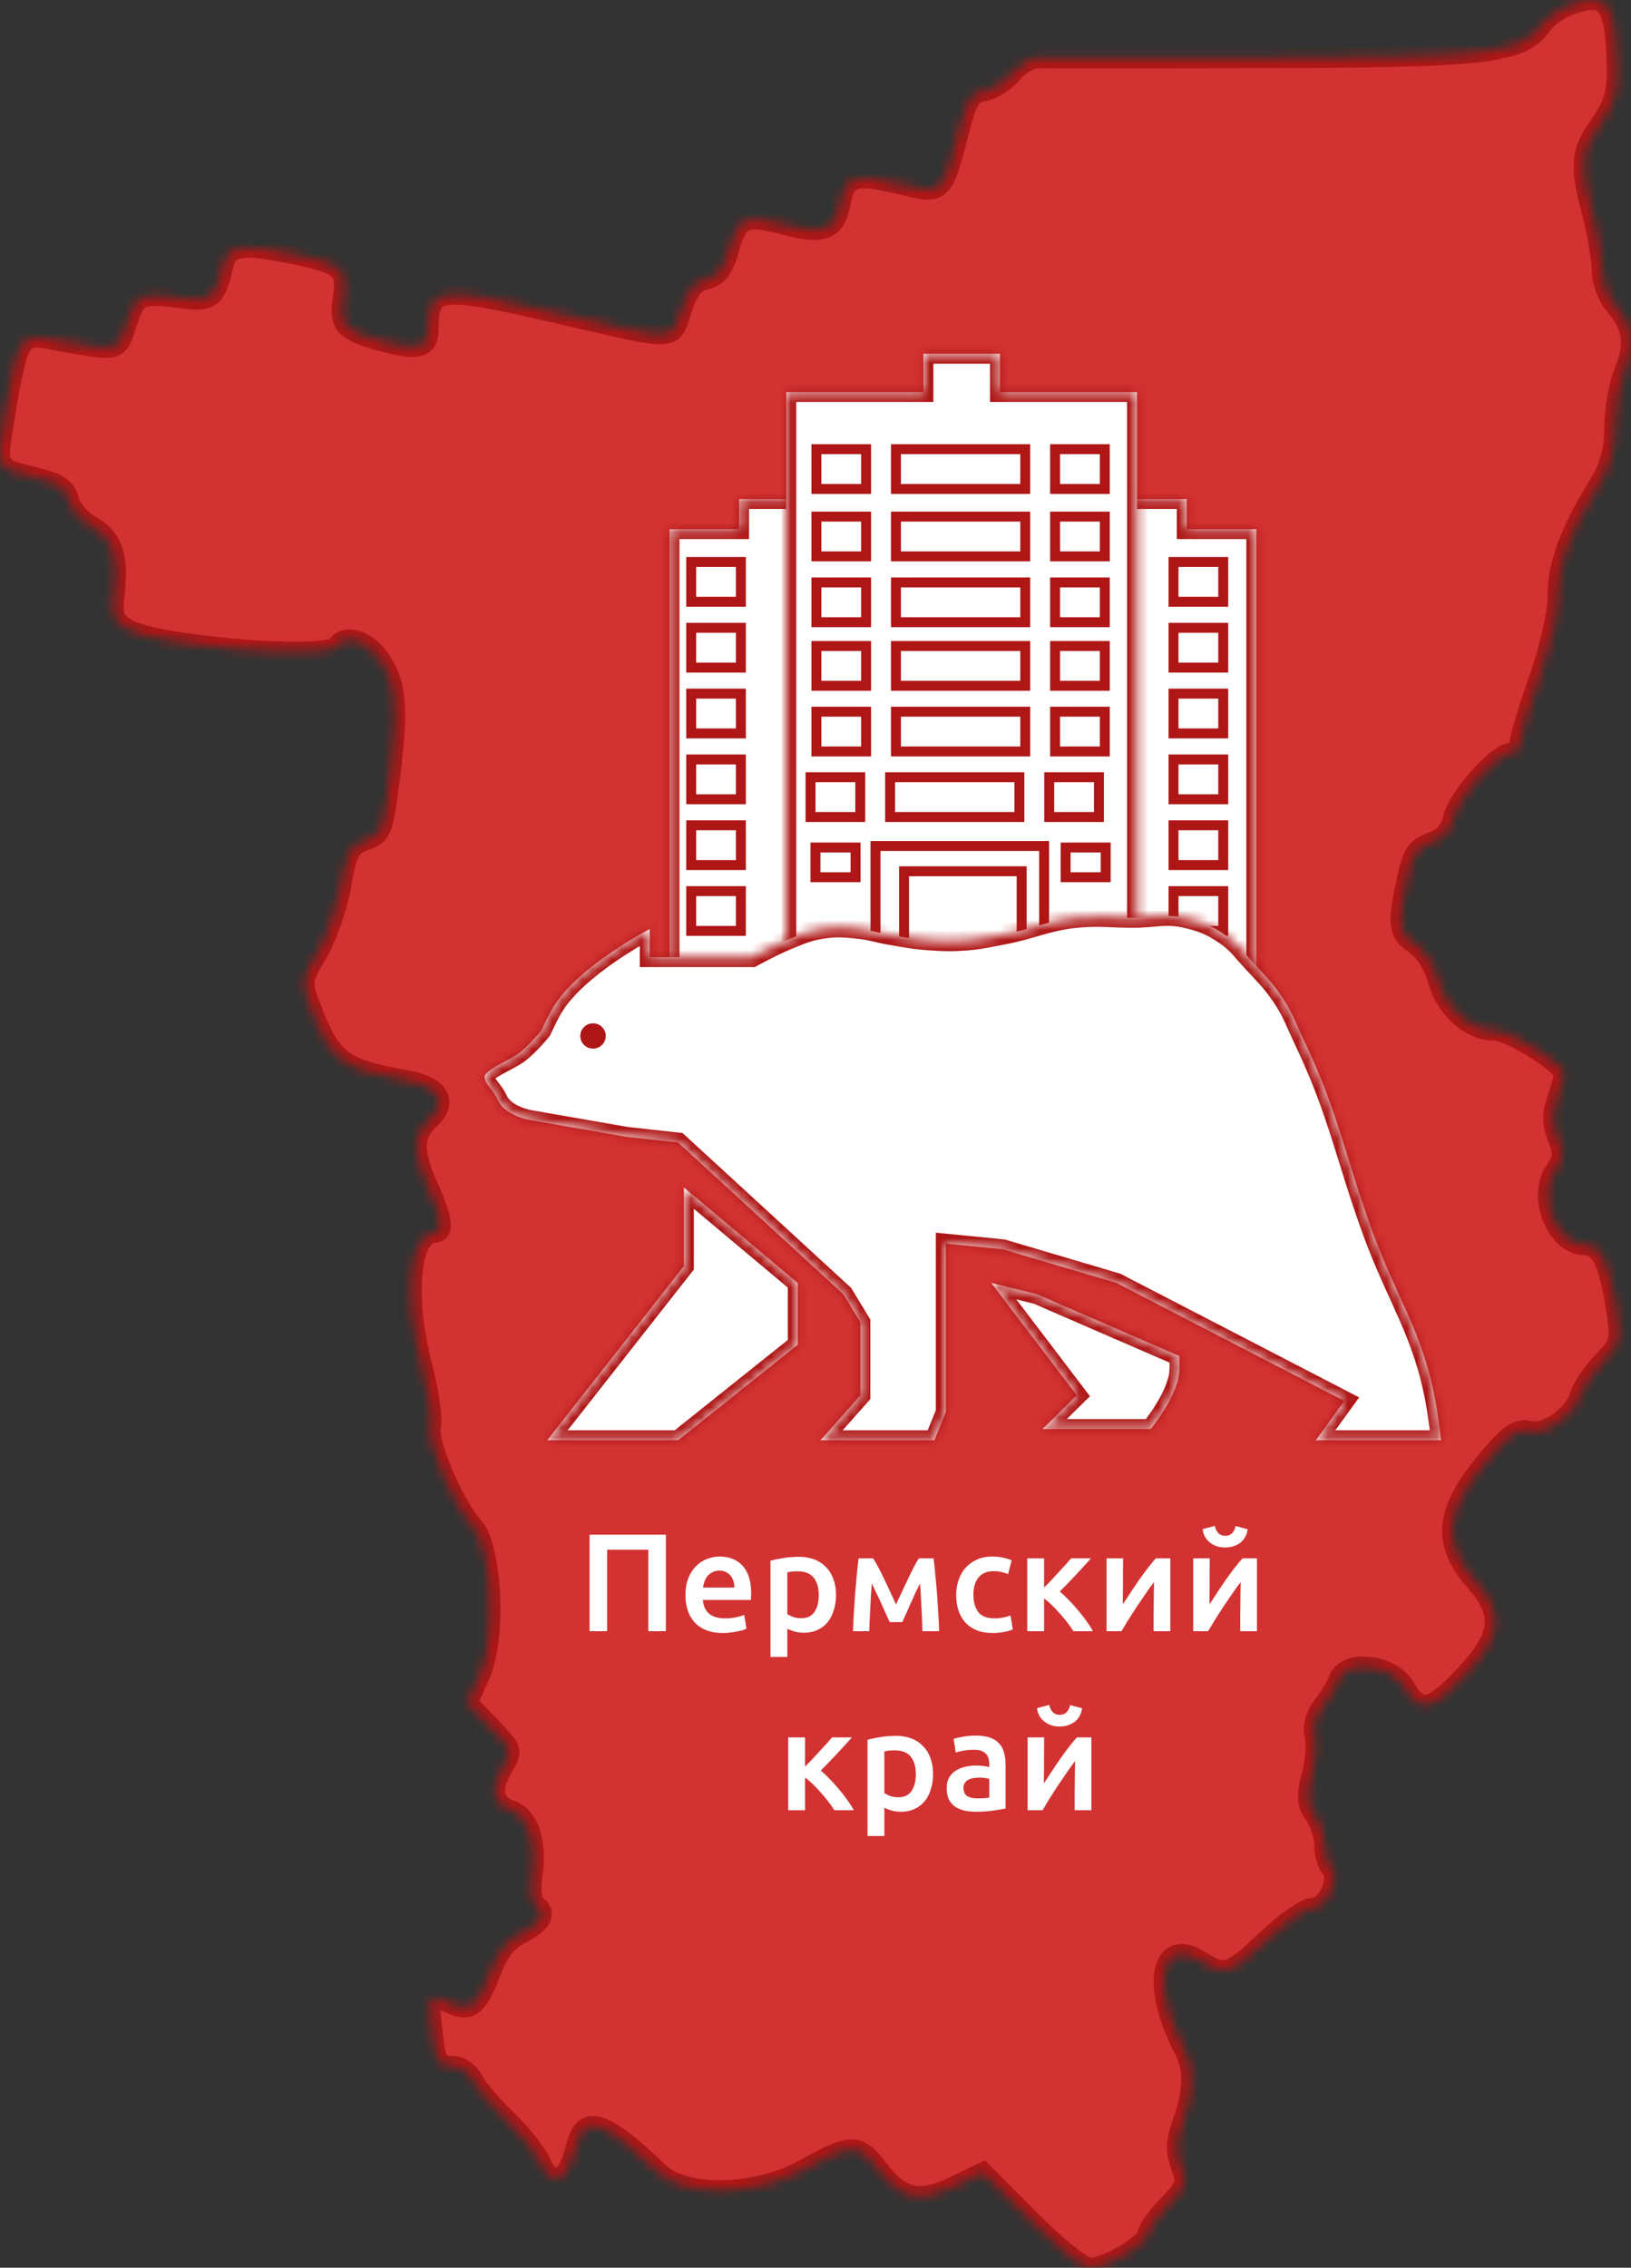<svg width="164" height="228" viewBox="0 0 164 228" fill="none" xmlns="http://www.w3.org/2000/svg">
<rect x="0" y="0" width="164" height="228" fill="#333333" stroke="none"/>
<mask id="path-1-inside-1_1_2885" fill="white">
<path fill-rule="evenodd" clip-rule="evenodd" d="M158.055 0.438C156.928 0.823 155.581 1.746 155.062 2.488C153.017 5.41 149.647 5.812 126.808 5.853C115.123 5.874 104.992 5.88 104.294 5.865C103.596 5.851 102.455 6.542 101.757 7.401C101.059 8.259 99.792 9.058 98.941 9.175C97.602 9.36 97.245 9.978 96.296 13.748C94.895 19.315 94.62 19.575 91.053 18.676C86.058 17.418 85.065 17.649 84.59 20.186C84.021 23.219 82.91 23.676 78.752 22.589C74.757 21.546 74.217 21.821 73.21 25.413C72.736 27.101 72.125 27.841 70.984 28.107C69.822 28.378 69.19 29.171 68.559 31.147C67.533 34.363 68.235 34.337 56.411 31.599C43.963 28.717 43.093 28.815 43.093 33.106C43.093 34.999 42.054 35.315 38.761 34.425C34.571 33.291 34.024 32.722 34.466 29.959C34.921 27.11 34.366 26.587 29.902 25.645C24.305 24.465 22.88 24.663 22.455 26.681C21.803 29.784 21.21 30.35 18.911 30.067C13.93 29.455 13.788 29.511 12.794 32.465C11.765 35.523 12.22 35.429 4.897 34.09C2.081 33.576 1.814 34.039 0.541 41.616C-0.398 47.208 -0.51 46.968 3.512 47.97C5.928 48.572 6.65 49.058 6.936 50.278C7.135 51.127 8.137 52.289 9.162 52.857C11.324 54.056 11.98 55.922 11.541 59.614C11.272 61.876 11.438 62.378 12.732 63.189C15.524 64.942 33 66.365 33.897 64.914C34.609 63.761 36.639 64.254 37.929 65.896C39.843 68.331 40.125 70.765 39.285 77.628C38.553 83.598 38.443 83.901 36.763 84.487C35.22 85.025 34.919 85.582 34.311 89.038C33.93 91.203 32.868 94.256 31.951 95.823C30.304 98.633 30.297 98.705 31.336 101.427C33.318 106.619 34.427 107.457 40.806 108.582C44.136 109.169 45.118 110.756 43.235 112.511C41.505 114.123 41.474 115.799 43.106 119.398C44.483 122.435 44.693 123.93 43.743 123.93C41.258 123.93 40.638 130.286 42.444 137.246C43.122 139.858 43.517 142.627 43.323 143.401C42.936 144.947 45.643 151.331 47.59 153.463C49.506 155.561 49.938 164.638 48.3 168.35L47.039 171.206L49.322 173.59C51.595 175.965 51.6 175.983 50.518 177.817C49.281 179.912 49.614 181.446 51.432 182.024C53.141 182.566 54.045 185.277 53.573 188.441C53.336 190.027 53.445 191.246 53.844 191.493C55.054 192.242 54.508 193.403 52.49 194.368C51.118 195.024 50.182 196.152 49.478 197.997C48.029 201.801 47.318 202.378 45.248 201.434C43.081 200.446 43.051 200.496 43.514 204.4C43.858 207.312 44.074 207.694 45.378 207.694C46.271 207.694 47.138 208.257 47.575 209.121C47.971 209.907 49.485 211.691 50.938 213.088C52.391 214.484 53.925 216.411 54.348 217.371C55.535 220.07 57.062 219.382 57.928 215.757C58.712 212.473 60.752 213.122 66.255 218.404C68.854 220.899 75.942 220.781 80.7 218.164C85.712 215.408 86.294 215.407 88.392 218.159C90.629 221.093 92.47 221.484 95.998 219.775L98.834 218.401L103.599 223.201C106.34 225.96 108.9 228 109.623 228C111.275 228 115.393 225.551 115.393 224.568C115.393 224.145 116.303 222.867 117.416 221.728C119.265 219.836 119.379 219.492 118.726 217.763C118.169 216.286 118.212 215.301 118.922 213.288C120.062 210.054 120.073 208.039 118.961 205.888C115.637 199.454 116.715 194.498 120.851 197.209C123.091 198.677 123.8 198.438 127.381 195.002C129.2 193.257 131.249 191.829 131.935 191.829C133.438 191.829 134.835 188.819 133.808 187.791C133.447 187.43 133.151 186.397 133.151 185.498C133.151 184.598 132.71 183.233 132.171 182.464C131.377 181.328 131.321 180.59 131.873 178.539C132.246 177.149 132.386 175.347 132.181 174.533C131.945 173.59 132.244 172.489 133.007 171.496C133.665 170.638 134.385 169.437 134.608 168.826C135.356 166.776 139.962 167.322 141.266 169.615C142.765 172.251 143.935 172.013 147.333 168.377C150.946 164.513 151.203 162.278 148.403 159.087C144.807 154.989 145.199 151.817 149.992 146.252C151.841 144.105 152.664 143.586 153.775 143.866C155.472 144.291 158.246 142.325 158.868 140.254C159.102 139.477 160.131 137.958 161.155 136.878C162.986 134.946 163.007 134.847 162.379 130.944C161.71 126.788 160.876 125.199 159.362 125.199C156.482 125.199 154.527 120.308 156.361 117.689C157.202 116.487 157.244 115.928 156.609 114.394C156.036 113.01 156.021 112.04 156.547 110.529C156.934 109.419 157.251 108.293 157.251 108.025C157.251 107.011 151.851 103.623 150.235 103.623C147.798 103.623 145.336 101.407 144.557 98.511C144.168 97.066 143.221 95.572 142.322 94.982C140.576 93.838 140.464 93.013 141.438 88.472C141.999 85.854 142.421 85.208 143.912 84.688C145.133 84.262 145.837 83.484 146.105 82.261C146.557 80.204 150.534 75.702 151.9 75.702C152.401 75.702 152.811 75.251 152.811 74.699C152.811 74.148 153.667 71.269 154.714 68.303C155.823 65.159 156.616 61.629 156.616 59.84C156.616 56.738 157.818 53.506 160.746 48.733C161.861 46.915 162.306 45.27 162.314 42.94C162.32 41.151 162.773 38.611 163.322 37.297C164.456 34.581 164.193 32.803 162.341 30.667C161.634 29.851 161.056 28.288 161.056 27.193C161.056 26.099 160.628 23.558 160.104 21.548C158.792 16.507 158.894 15.329 160.886 12.492C162.272 10.518 162.605 9.363 162.549 6.726C162.413 0.32 161.624 -0.784 158.055 0.438Z"/>
</mask>
<path fill-rule="evenodd" clip-rule="evenodd" d="M158.055 0.438C156.928 0.823 155.581 1.746 155.062 2.488C153.017 5.41 149.647 5.812 126.808 5.853C115.123 5.874 104.992 5.88 104.294 5.865C103.596 5.851 102.455 6.542 101.757 7.401C101.059 8.259 99.792 9.058 98.941 9.175C97.602 9.36 97.245 9.978 96.296 13.748C94.895 19.315 94.62 19.575 91.053 18.676C86.058 17.418 85.065 17.649 84.59 20.186C84.021 23.219 82.91 23.676 78.752 22.589C74.757 21.546 74.217 21.821 73.21 25.413C72.736 27.101 72.125 27.841 70.984 28.107C69.822 28.378 69.19 29.171 68.559 31.147C67.533 34.363 68.235 34.337 56.411 31.599C43.963 28.717 43.093 28.815 43.093 33.106C43.093 34.999 42.054 35.315 38.761 34.425C34.571 33.291 34.024 32.722 34.466 29.959C34.921 27.11 34.366 26.587 29.902 25.645C24.305 24.465 22.88 24.663 22.455 26.681C21.803 29.784 21.21 30.35 18.911 30.067C13.93 29.455 13.788 29.511 12.794 32.465C11.765 35.523 12.22 35.429 4.897 34.09C2.081 33.576 1.814 34.039 0.541 41.616C-0.398 47.208 -0.51 46.968 3.512 47.97C5.928 48.572 6.65 49.058 6.936 50.278C7.135 51.127 8.137 52.289 9.162 52.857C11.324 54.056 11.98 55.922 11.541 59.614C11.272 61.876 11.438 62.378 12.732 63.189C15.524 64.942 33 66.365 33.897 64.914C34.609 63.761 36.639 64.254 37.929 65.896C39.843 68.331 40.125 70.765 39.285 77.628C38.553 83.598 38.443 83.901 36.763 84.487C35.22 85.025 34.919 85.582 34.311 89.038C33.93 91.203 32.868 94.256 31.951 95.823C30.304 98.633 30.297 98.705 31.336 101.427C33.318 106.619 34.427 107.457 40.806 108.582C44.136 109.169 45.118 110.756 43.235 112.511C41.505 114.123 41.474 115.799 43.106 119.398C44.483 122.435 44.693 123.93 43.743 123.93C41.258 123.93 40.638 130.286 42.444 137.246C43.122 139.858 43.517 142.627 43.323 143.401C42.936 144.947 45.643 151.331 47.59 153.463C49.506 155.561 49.938 164.638 48.3 168.35L47.039 171.206L49.322 173.59C51.595 175.965 51.6 175.983 50.518 177.817C49.281 179.912 49.614 181.446 51.432 182.024C53.141 182.566 54.045 185.277 53.573 188.441C53.336 190.027 53.445 191.246 53.844 191.493C55.054 192.242 54.508 193.403 52.49 194.368C51.118 195.024 50.182 196.152 49.478 197.997C48.029 201.801 47.318 202.378 45.248 201.434C43.081 200.446 43.051 200.496 43.514 204.4C43.858 207.312 44.074 207.694 45.378 207.694C46.271 207.694 47.138 208.257 47.575 209.121C47.971 209.907 49.485 211.691 50.938 213.088C52.391 214.484 53.925 216.411 54.348 217.371C55.535 220.07 57.062 219.382 57.928 215.757C58.712 212.473 60.752 213.122 66.255 218.404C68.854 220.899 75.942 220.781 80.7 218.164C85.712 215.408 86.294 215.407 88.392 218.159C90.629 221.093 92.47 221.484 95.998 219.775L98.834 218.401L103.599 223.201C106.34 225.96 108.9 228 109.623 228C111.275 228 115.393 225.551 115.393 224.568C115.393 224.145 116.303 222.867 117.416 221.728C119.265 219.836 119.379 219.492 118.726 217.763C118.169 216.286 118.212 215.301 118.922 213.288C120.062 210.054 120.073 208.039 118.961 205.888C115.637 199.454 116.715 194.498 120.851 197.209C123.091 198.677 123.8 198.438 127.381 195.002C129.2 193.257 131.249 191.829 131.935 191.829C133.438 191.829 134.835 188.819 133.808 187.791C133.447 187.43 133.151 186.397 133.151 185.498C133.151 184.598 132.71 183.233 132.171 182.464C131.377 181.328 131.321 180.59 131.873 178.539C132.246 177.149 132.386 175.347 132.181 174.533C131.945 173.59 132.244 172.489 133.007 171.496C133.665 170.638 134.385 169.437 134.608 168.826C135.356 166.776 139.962 167.322 141.266 169.615C142.765 172.251 143.935 172.013 147.333 168.377C150.946 164.513 151.203 162.278 148.403 159.087C144.807 154.989 145.199 151.817 149.992 146.252C151.841 144.105 152.664 143.586 153.775 143.866C155.472 144.291 158.246 142.325 158.868 140.254C159.102 139.477 160.131 137.958 161.155 136.878C162.986 134.946 163.007 134.847 162.379 130.944C161.71 126.788 160.876 125.199 159.362 125.199C156.482 125.199 154.527 120.308 156.361 117.689C157.202 116.487 157.244 115.928 156.609 114.394C156.036 113.01 156.021 112.04 156.547 110.529C156.934 109.419 157.251 108.293 157.251 108.025C157.251 107.011 151.851 103.623 150.235 103.623C147.798 103.623 145.336 101.407 144.557 98.511C144.168 97.066 143.221 95.572 142.322 94.982C140.576 93.838 140.464 93.013 141.438 88.472C141.999 85.854 142.421 85.208 143.912 84.688C145.133 84.262 145.837 83.484 146.105 82.261C146.557 80.204 150.534 75.702 151.9 75.702C152.401 75.702 152.811 75.251 152.811 74.699C152.811 74.148 153.667 71.269 154.714 68.303C155.823 65.159 156.616 61.629 156.616 59.84C156.616 56.738 157.818 53.506 160.746 48.733C161.861 46.915 162.306 45.27 162.314 42.94C162.32 41.151 162.773 38.611 163.322 37.297C164.456 34.581 164.193 32.803 162.341 30.667C161.634 29.851 161.056 28.288 161.056 27.193C161.056 26.099 160.628 23.558 160.104 21.548C158.792 16.507 158.894 15.329 160.886 12.492C162.272 10.518 162.605 9.363 162.549 6.726C162.413 0.32 161.624 -0.784 158.055 0.438Z" fill="#D33232" stroke="#AF1616" stroke-width="2" mask="url(#path-1-inside-1_1_2885)"/>
<mask id="path-2-inside-2_1_2885" fill="white">
<path fill-rule="evenodd" clip-rule="evenodd" d="M81.316 50.173H74.32V53.202H67.324V99.646H90.465V53.202H81.316V50.173Z"/>
</mask>
<path fill-rule="evenodd" clip-rule="evenodd" d="M81.316 50.173H74.32V53.202H67.324V99.646H90.465V53.202H81.316V50.173Z" fill="white"/>
<path d="M74.32 50.173V49.173H73.32V50.173H74.32ZM81.316 50.173H82.316V49.173H81.316V50.173ZM74.32 53.202V54.202H75.32V53.202H74.32ZM67.324 53.202V52.202H66.324V53.202H67.324ZM67.324 99.646H66.324V100.646H67.324V99.646ZM90.465 99.646V100.646H91.465V99.646H90.465ZM90.465 53.202H91.465V52.202H90.465V53.202ZM81.316 53.202H80.316V54.202H81.316V53.202ZM74.32 51.173H81.316V49.173H74.32V51.173ZM75.32 53.202V50.173H73.32V53.202H75.32ZM67.324 54.202H74.32V52.202H67.324V54.202ZM68.324 99.646V53.202H66.324V99.646H68.324ZM90.465 98.646H67.324V100.646H90.465V98.646ZM89.465 53.202V99.646H91.465V53.202H89.465ZM81.316 54.202H90.465V52.202H81.316V54.202ZM80.316 50.173V53.202H82.316V50.173H80.316Z" fill="#AF1616" mask="url(#path-2-inside-2_1_2885)"/>
<mask id="path-4-inside-3_1_2885" fill="white">
<path fill-rule="evenodd" clip-rule="evenodd" d="M112.331 50.173H119.327V53.202H126.323V99.646H103.182V53.202H112.331V50.173Z"/>
</mask>
<path fill-rule="evenodd" clip-rule="evenodd" d="M112.331 50.173H119.327V53.202H126.323V99.646H103.182V53.202H112.331V50.173Z" fill="white"/>
<path d="M119.327 50.173V49.173H120.327V50.173H119.327ZM112.331 50.173H111.331V49.173H112.331V50.173ZM119.327 53.202V54.202H118.327V53.202H119.327ZM126.323 53.202V52.202H127.323V53.202H126.323ZM126.323 99.646H127.323V100.646H126.323V99.646ZM103.182 99.646V100.646H102.182V99.646H103.182ZM103.182 53.202H102.182V52.202H103.182V53.202ZM112.331 53.202H113.331V54.202H112.331V53.202ZM119.327 51.173H112.331V49.173H119.327V51.173ZM118.327 53.202V50.173H120.327V53.202H118.327ZM126.323 54.202H119.327V52.202H126.323V54.202ZM125.323 99.646V53.202H127.323V99.646H125.323ZM103.182 98.646H126.323V100.646H103.182V98.646ZM104.182 53.202V99.646H102.182V53.202H104.182ZM112.331 54.202H103.182V52.202H112.331V54.202ZM113.331 50.173V53.202H111.331V50.173H113.331Z" fill="#AF1616" mask="url(#path-4-inside-3_1_2885)"/>
<mask id="path-6-inside-4_1_2885" fill="white">
<path fill-rule="evenodd" clip-rule="evenodd" d="M100.546 35.565H92.852V39.413H79.064V100.98H114.329V39.413H100.546V35.565Z"/>
</mask>
<path fill-rule="evenodd" clip-rule="evenodd" d="M100.546 35.565H92.852V39.413H79.064V100.98H114.329V39.413H100.546V35.565Z" fill="white"/>
<path d="M92.852 35.565V34.565H91.852V35.565H92.852ZM100.546 35.565H101.546V34.565H100.546V35.565ZM92.852 39.413V40.413H93.852V39.413H92.852ZM79.064 39.413V38.413H78.064V39.413H79.064ZM79.064 100.98H78.064V101.98H79.064V100.98ZM114.329 100.98V101.98H115.329V100.98H114.329ZM114.329 39.413H115.329V38.413H114.329V39.413ZM100.546 39.413H99.546V40.413H100.546V39.413ZM92.852 36.565H100.546V34.565H92.852V36.565ZM93.852 39.413V35.565H91.852V39.413H93.852ZM79.064 40.413H92.852V38.413H79.064V40.413ZM80.064 100.98V39.413H78.064V100.98H80.064ZM114.329 99.981H79.064V101.98H114.329V99.981ZM113.329 39.413V100.98H115.329V39.413H113.329ZM100.546 40.413H114.329V38.413H100.546V40.413ZM99.546 35.565V39.413H101.546V35.565H99.546Z" fill="#AF1616" mask="url(#path-6-inside-4_1_2885)"/>
<rect x="82.089" y="45.16" width="5" height="4" stroke="#AF1616"/>
<rect x="90.089" y="45.16" width="13" height="4" stroke="#AF1616"/>
<rect x="106.089" y="45.16" width="5" height="4" stroke="#AF1616"/>
<rect x="82.089" y="51.94" width="5" height="4" stroke="#AF1616"/>
<rect x="90.089" y="51.94" width="13" height="4" stroke="#AF1616"/>
<rect x="106.089" y="51.94" width="5" height="4" stroke="#AF1616"/>
<rect x="82.089" y="58.559" width="5" height="4" stroke="#AF1616"/>
<rect x="90.089" y="58.559" width="13" height="4" stroke="#AF1616"/>
<rect x="106.089" y="58.559" width="5" height="4" stroke="#AF1616"/>
<rect x="82.089" y="64.949" width="5" height="4" stroke="#AF1616"/>
<rect x="90.089" y="64.949" width="13" height="4" stroke="#AF1616"/>
<rect x="106.089" y="64.949" width="5" height="4" stroke="#AF1616"/>
<rect x="82.089" y="71.554" width="5" height="4" stroke="#AF1616"/>
<rect x="90.089" y="71.554" width="13" height="4" stroke="#AF1616"/>
<rect x="106.089" y="71.554" width="5" height="4" stroke="#AF1616"/>
<rect x="81.5" y="78.142" width="5" height="4" stroke="#AF1616"/>
<rect x="89.5" y="78.142" width="13" height="4" stroke="#AF1616"/>
<rect x="105.5" y="78.142" width="5" height="4" stroke="#AF1616"/>
<rect x="81.997" y="85.21" width="4.031" height="2.986" stroke="#AF1616"/>
<rect x="107.15" y="85.21" width="4.031" height="2.986" stroke="#AF1616"/>
<rect x="88.034" y="85.056" width="16.953" height="12.972" stroke="#AF1616"/>
<rect x="90.906" y="87.596" width="11.824" height="12.972" stroke="#AF1616"/>
<rect x="69.5" y="56.5" width="5" height="4" stroke="#AF1616"/>
<rect x="118" y="56.5" width="5" height="4" stroke="#AF1616"/>
<rect x="69.5" y="63.119" width="5" height="4" stroke="#AF1616"/>
<rect x="118" y="63.119" width="5" height="4" stroke="#AF1616"/>
<rect x="69.5" y="69.738" width="5" height="4" stroke="#AF1616"/>
<rect x="118" y="69.738" width="5" height="4" stroke="#AF1616"/>
<rect x="69.5" y="76.357" width="5" height="4" stroke="#AF1616"/>
<rect x="118" y="76.357" width="5" height="4" stroke="#AF1616"/>
<rect x="69.5" y="82.976" width="5" height="4" stroke="#AF1616"/>
<rect x="118" y="82.976" width="5" height="4" stroke="#AF1616"/>
<rect x="69.5" y="89.595" width="5" height="4" stroke="#AF1616"/>
<rect x="118" y="89.595" width="5" height="4" stroke="#AF1616"/>
<mask id="path-42-inside-5_1_2885" fill="white">
<path d="M55.599 101.317C58.104 97.128 65.332 93.411 65.332 93.411V96.234H75.636C75.636 96.234 77.684 95.103 79.071 94.54C80.379 94.009 81.112 93.645 82.506 93.411C84.049 93.151 84.959 93.235 86.513 93.411C87.646 93.539 88.253 93.781 89.376 93.975C90.933 94.246 91.806 94.43 93.383 94.54C94.944 94.649 95.832 94.677 97.39 94.54C98.745 94.422 99.488 94.222 100.825 93.975C103.757 93.436 105.299 92.567 108.268 92.281C110.493 92.067 111.757 92.281 113.992 92.281C116.004 92.281 117.181 91.849 119.145 92.281C120.806 92.647 121.749 93.024 123.152 93.975C124.455 94.859 124.946 95.65 126.014 96.799C127.195 98.069 127.91 98.754 128.877 100.188C129.984 101.83 130.317 102.92 131.167 104.706C134.593 111.904 135.305 116.425 138.037 123.907C140.457 130.537 143.057 133.915 144.334 140.849C144.616 142.383 144.906 144.802 144.906 144.802H132.312L135.174 140.849L112.275 128.989L100.825 125.601L95.1 125.036V141.978L93.956 144.802H82.506L86.513 140.284V132.943L84.796 130.119L68.194 114.871L63.042 114.306L53.309 112.612C53.309 112.612 50.759 112.215 50.012 110.507C49.611 109.589 48.73 108.982 48.73 108.284C48.73 107.587 50.911 106.741 51.935 106.061C53.089 105.296 54.454 103.576 54.454 103.576C54.454 103.576 55.092 102.166 55.599 101.317Z"/>
<path d="M80.216 128.989L68.766 119.389V127.295L55.027 144.802H68.194L80.216 135.202V128.989Z"/>
<path d="M108.268 140.284L99.68 128.989L104.26 130.119L118.572 136.331C118.572 136.331 118.637 137.367 118.572 138.025C118.331 140.48 115.71 143.673 115.71 143.673H104.833L108.268 140.284Z"/>
</mask>
<path d="M55.599 101.317C58.104 97.128 65.332 93.411 65.332 93.411V96.234H75.636C75.636 96.234 77.684 95.103 79.071 94.54C80.379 94.009 81.112 93.645 82.506 93.411C84.049 93.151 84.959 93.235 86.513 93.411C87.646 93.539 88.253 93.781 89.376 93.975C90.933 94.246 91.806 94.43 93.383 94.54C94.944 94.649 95.832 94.677 97.39 94.54C98.745 94.422 99.488 94.222 100.825 93.975C103.757 93.436 105.299 92.567 108.268 92.281C110.493 92.067 111.757 92.281 113.992 92.281C116.004 92.281 117.181 91.849 119.145 92.281C120.806 92.647 121.749 93.024 123.152 93.975C124.455 94.859 124.946 95.65 126.014 96.799C127.195 98.069 127.91 98.754 128.877 100.188C129.984 101.83 130.317 102.92 131.167 104.706C134.593 111.904 135.305 116.425 138.037 123.907C140.457 130.537 143.057 133.915 144.334 140.849C144.616 142.383 144.906 144.802 144.906 144.802H132.312L135.174 140.849L112.275 128.989L100.825 125.601L95.1 125.036V141.978L93.956 144.802H82.506L86.513 140.284V132.943L84.796 130.119L68.194 114.871L63.042 114.306L53.309 112.612C53.309 112.612 50.759 112.215 50.012 110.507C49.611 109.589 48.73 108.982 48.73 108.284C48.73 107.587 50.911 106.741 51.935 106.061C53.089 105.296 54.454 103.576 54.454 103.576C54.454 103.576 55.092 102.166 55.599 101.317Z" fill="white"/>
<path d="M80.216 128.989L68.766 119.389V127.295L55.027 144.802H68.194L80.216 135.202V128.989Z" fill="white"/>
<path d="M108.268 140.284L99.68 128.989L104.26 130.119L118.572 136.331C118.572 136.331 118.637 137.367 118.572 138.025C118.331 140.48 115.71 143.673 115.71 143.673H104.833L108.268 140.284Z" fill="white"/>
<path d="M65.332 93.411H66.332V91.772L64.874 92.521L65.332 93.411ZM55.599 101.317L56.458 101.83L55.599 101.317ZM54.454 103.576L55.238 104.198L55.315 104.101L55.366 103.988L54.454 103.576ZM51.935 106.061L51.383 105.228L51.935 106.061ZM48.73 108.284H47.73H48.73ZM50.012 110.507L50.928 110.106L50.012 110.507ZM53.309 112.612L53.481 111.627L53.472 111.625L53.463 111.624L53.309 112.612ZM63.042 114.306L62.87 115.291L62.901 115.297L62.933 115.3L63.042 114.306ZM68.194 114.871L68.87 114.134L68.629 113.913L68.303 113.877L68.194 114.871ZM84.796 130.119L85.65 129.599L85.577 129.478L85.472 129.382L84.796 130.119ZM86.513 132.943H87.513V132.662L87.368 132.423L86.513 132.943ZM86.513 140.284L87.261 140.948L87.513 140.664V140.284H86.513ZM82.506 144.802L81.758 144.139L80.282 145.802H82.506V144.802ZM93.956 144.802V145.802H94.629L94.882 145.178L93.956 144.802ZM95.1 141.978L96.027 142.354L96.1 142.174V141.978H95.1ZM95.1 125.036L95.199 124.041L94.1 123.933V125.036H95.1ZM100.825 125.601L101.109 124.642L101.018 124.615L100.923 124.606L100.825 125.601ZM112.275 128.989L112.735 128.101L112.65 128.058L112.559 128.031L112.275 128.989ZM135.174 140.849L135.984 141.435L136.665 140.495L135.634 139.961L135.174 140.849ZM132.312 144.802L131.502 144.216L130.353 145.802H132.312V144.802ZM144.906 144.802V145.802H146.033L145.899 144.683L144.906 144.802ZM144.334 140.849L143.35 141.03V141.03L144.334 140.849ZM138.037 123.907L137.097 124.25L138.037 123.907ZM131.167 104.706L130.264 105.135V105.135L131.167 104.706ZM128.877 100.188L128.048 100.747V100.747L128.877 100.188ZM126.014 96.799L126.747 96.118L126.014 96.799ZM123.152 93.975L123.713 93.148V93.148L123.152 93.975ZM119.145 92.281L119.36 91.305L119.145 92.281ZM108.268 92.281L108.363 93.277L108.268 92.281ZM100.825 93.975L100.644 92.992V92.992L100.825 93.975ZM97.39 94.54L97.478 95.536L97.39 94.54ZM93.383 94.54L93.453 93.543L93.383 94.54ZM89.376 93.975L89.205 94.961V94.961L89.376 93.975ZM86.513 93.411L86.626 92.417V92.417L86.513 93.411ZM82.506 93.411L82.34 92.425V92.425L82.506 93.411ZM79.071 94.54L78.695 93.614L79.071 94.54ZM75.636 96.234V97.234H75.894L76.12 97.11L75.636 96.234ZM65.332 96.234H64.332V97.234H65.332V96.234ZM68.766 119.389L69.409 118.623L67.766 117.245V119.389H68.766ZM80.216 128.989H81.216V128.523L80.859 128.223L80.216 128.989ZM80.216 135.202L80.84 135.983L81.216 135.683V135.202H80.216ZM68.194 144.802V145.802H68.544L68.818 145.584L68.194 144.802ZM55.027 144.802L54.24 144.185L52.971 145.802H55.027V144.802ZM68.766 127.295L69.553 127.913L69.766 127.641V127.295H68.766ZM99.68 128.989L99.92 128.019L97.171 127.34L98.884 129.595L99.68 128.989ZM108.268 140.284L108.97 140.996L109.596 140.379L109.064 139.679L108.268 140.284ZM104.833 143.673L104.13 142.961L102.395 144.673H104.833V143.673ZM115.71 143.673V144.673H116.183L116.483 144.307L115.71 143.673ZM118.572 138.025L117.577 137.928L118.572 138.025ZM118.572 136.331L119.57 136.269L119.532 135.658L118.97 135.414L118.572 136.331ZM104.26 130.119L104.658 129.202L104.581 129.168L104.5 129.148L104.26 130.119ZM65.332 93.411C64.874 92.521 64.874 92.522 64.874 92.522C64.874 92.522 64.873 92.522 64.873 92.522C64.873 92.522 64.872 92.522 64.872 92.523C64.871 92.523 64.869 92.524 64.867 92.525C64.862 92.528 64.856 92.531 64.849 92.535C64.834 92.543 64.811 92.554 64.783 92.569C64.726 92.599 64.644 92.643 64.539 92.7C64.33 92.813 64.03 92.979 63.663 93.191C62.93 93.614 61.926 94.224 60.839 94.968C58.703 96.432 56.112 98.511 54.741 100.804L56.458 101.83C57.591 99.934 59.866 98.06 61.97 96.618C63.004 95.909 63.963 95.328 64.663 94.923C65.013 94.721 65.297 94.564 65.493 94.458C65.591 94.405 65.666 94.365 65.716 94.338C65.742 94.325 65.76 94.315 65.773 94.308C65.779 94.305 65.783 94.303 65.786 94.302C65.787 94.301 65.788 94.3 65.789 94.3C65.789 94.3 65.789 94.3 65.789 94.3C65.789 94.3 65.789 94.3 65.789 94.3C65.789 94.3 65.789 94.3 65.332 93.411ZM54.741 100.804C54.464 101.268 54.162 101.865 53.937 102.328C53.823 102.564 53.725 102.771 53.655 102.921C53.62 102.995 53.593 103.056 53.574 103.097C53.564 103.118 53.556 103.135 53.551 103.146C53.549 103.152 53.547 103.156 53.545 103.159C53.545 103.161 53.544 103.162 53.544 103.163C53.544 103.163 53.544 103.163 53.543 103.164C53.543 103.164 53.543 103.164 53.543 103.164C53.543 103.164 53.543 103.164 53.543 103.164C53.543 103.164 53.543 103.164 54.454 103.576C55.366 103.988 55.366 103.988 55.366 103.988C55.366 103.988 55.366 103.988 55.366 103.988C55.366 103.988 55.366 103.988 55.366 103.988C55.366 103.988 55.366 103.988 55.366 103.987C55.366 103.987 55.366 103.986 55.367 103.985C55.368 103.983 55.37 103.979 55.372 103.974C55.376 103.964 55.383 103.95 55.392 103.93C55.41 103.892 55.436 103.835 55.468 103.764C55.534 103.623 55.627 103.425 55.736 103.202C55.956 102.748 56.227 102.216 56.458 101.83L54.741 100.804ZM54.454 103.576C53.671 102.954 53.671 102.954 53.671 102.954C53.671 102.954 53.671 102.954 53.671 102.954C53.671 102.954 53.671 102.954 53.671 102.954C53.671 102.954 53.671 102.954 53.671 102.954C53.671 102.955 53.67 102.956 53.669 102.957C53.667 102.959 53.664 102.963 53.659 102.969C53.651 102.98 53.637 102.997 53.618 103.019C53.582 103.064 53.528 103.13 53.458 103.212C53.32 103.377 53.123 103.604 52.893 103.853C52.417 104.369 51.854 104.915 51.383 105.228L52.488 106.895C53.17 106.442 53.867 105.746 54.362 105.21C54.617 104.934 54.834 104.683 54.988 104.501C55.065 104.41 55.126 104.336 55.168 104.284C55.19 104.257 55.206 104.237 55.218 104.222C55.224 104.215 55.228 104.209 55.232 104.205C55.233 104.203 55.235 104.201 55.236 104.2C55.236 104.2 55.237 104.199 55.237 104.199C55.237 104.198 55.237 104.198 55.237 104.198C55.237 104.198 55.237 104.198 55.237 104.198C55.238 104.198 55.238 104.198 54.454 103.576ZM51.383 105.228C51.172 105.368 50.883 105.528 50.532 105.715C50.198 105.893 49.806 106.096 49.453 106.297C49.105 106.495 48.733 106.725 48.438 106.977C48.289 107.104 48.127 107.263 47.997 107.456C47.867 107.649 47.73 107.932 47.73 108.284L49.73 108.284C49.73 108.462 49.661 108.566 49.654 108.576C49.647 108.587 49.663 108.56 49.735 108.499C49.881 108.375 50.118 108.22 50.443 108.035C50.764 107.852 51.11 107.673 51.472 107.48C51.819 107.295 52.187 107.094 52.488 106.895L51.383 105.228ZM47.73 108.284C47.73 109.021 48.187 109.607 48.426 109.92C48.737 110.328 48.956 110.589 49.096 110.908L50.928 110.106C50.666 109.507 50.244 109.006 50.015 108.706C49.713 108.311 49.73 108.245 49.73 108.284L47.73 108.284ZM49.096 110.908C49.623 112.112 50.736 112.772 51.547 113.12C51.972 113.301 52.366 113.419 52.652 113.492C52.797 113.529 52.917 113.555 53.003 113.572C53.046 113.581 53.081 113.587 53.107 113.592C53.12 113.594 53.131 113.596 53.139 113.597C53.143 113.598 53.146 113.599 53.149 113.599C53.151 113.599 53.152 113.599 53.153 113.6C53.154 113.6 53.154 113.6 53.154 113.6C53.155 113.6 53.155 113.6 53.155 113.6C53.156 113.6 53.156 113.6 53.309 112.612C53.463 111.624 53.463 111.624 53.464 111.624C53.464 111.624 53.464 111.624 53.464 111.624C53.464 111.624 53.465 111.624 53.465 111.624C53.465 111.624 53.466 111.624 53.466 111.624C53.466 111.624 53.466 111.624 53.465 111.624C53.464 111.624 53.46 111.623 53.454 111.622C53.442 111.62 53.422 111.616 53.394 111.611C53.338 111.6 53.252 111.581 53.146 111.554C52.931 111.5 52.64 111.412 52.334 111.281C51.684 111.003 51.148 110.61 50.928 110.106L49.096 110.908ZM53.138 113.597L62.87 115.291L63.213 113.321L53.481 111.627L53.138 113.597ZM62.933 115.3L68.085 115.865L68.303 113.877L63.151 113.312L62.933 115.3ZM67.517 115.607L84.119 130.855L85.472 129.382L68.87 114.134L67.517 115.607ZM83.941 130.639L85.659 133.462L87.368 132.423L85.65 129.599L83.941 130.639ZM85.513 132.943V140.284H87.513V132.943H85.513ZM85.765 139.621L81.758 144.139L83.254 145.466L87.261 140.948L85.765 139.621ZM82.506 145.802H93.956V143.802H82.506V145.802ZM94.882 145.178L96.027 142.354L94.174 141.603L93.029 144.426L94.882 145.178ZM96.1 141.978V125.036H94.1V141.978H96.1ZM95.002 126.031L100.727 126.596L100.923 124.606L95.199 124.041L95.002 126.031ZM100.542 126.56L111.991 129.948L112.559 128.031L101.109 124.642L100.542 126.56ZM111.815 129.877L134.714 141.737L135.634 139.961L112.735 128.101L111.815 129.877ZM134.364 140.263L131.502 144.216L133.122 145.389L135.984 141.435L134.364 140.263ZM132.312 145.802H144.906V143.802H132.312V145.802ZM144.906 144.802C145.899 144.683 145.899 144.683 145.899 144.683C145.899 144.683 145.899 144.683 145.899 144.683C145.899 144.683 145.899 144.683 145.899 144.683C145.899 144.682 145.899 144.682 145.899 144.681C145.899 144.68 145.899 144.678 145.898 144.676C145.898 144.671 145.897 144.664 145.896 144.654C145.893 144.636 145.89 144.609 145.886 144.574C145.877 144.503 145.865 144.402 145.849 144.275C145.817 144.022 145.771 143.669 145.717 143.267C145.609 142.467 145.463 141.46 145.317 140.668L143.35 141.03C143.487 141.773 143.628 142.742 143.735 143.535C143.788 143.93 143.833 144.277 143.864 144.525C143.88 144.649 143.892 144.749 143.901 144.817C143.905 144.851 143.908 144.877 143.91 144.895C143.911 144.904 143.912 144.91 143.913 144.915C143.913 144.917 143.913 144.919 143.913 144.92C143.913 144.92 143.913 144.921 143.913 144.921C143.913 144.921 143.913 144.921 143.913 144.921C143.913 144.921 143.913 144.921 143.913 144.921C143.913 144.921 143.913 144.921 144.906 144.802ZM145.317 140.668C144.66 137.099 143.66 134.444 142.53 131.863C141.395 129.269 140.172 126.84 138.976 123.564L137.097 124.25C138.322 127.603 139.609 130.179 140.698 132.665C141.792 135.164 142.731 137.665 143.35 141.03L145.317 140.668ZM138.976 123.564C137.619 119.849 136.772 116.892 135.814 113.895C134.859 110.905 133.809 107.93 132.07 104.276L130.264 105.135C131.951 108.679 132.97 111.564 133.909 114.504C134.847 117.439 135.722 120.484 137.097 124.25L138.976 123.564ZM132.07 104.276C131.271 102.597 130.869 101.353 129.706 99.629L128.048 100.747C129.1 102.307 129.363 103.243 130.264 105.135L132.07 104.276ZM129.706 99.629C128.684 98.114 127.903 97.362 126.747 96.118L125.282 97.48C126.486 98.775 127.135 99.393 128.048 100.747L129.706 99.629ZM126.747 96.118C125.783 95.082 125.141 94.116 123.713 93.148L122.591 94.803C123.768 95.602 124.108 96.218 125.282 97.48L126.747 96.118ZM123.713 93.148C122.194 92.118 121.132 91.695 119.36 91.305L118.93 93.258C120.481 93.599 121.304 93.93 122.591 94.803L123.713 93.148ZM119.36 91.305C118.254 91.061 117.367 91.064 116.518 91.121C115.649 91.181 114.955 91.281 113.992 91.281V93.281C115.041 93.281 115.942 93.165 116.655 93.117C117.389 93.067 118.072 93.069 118.93 93.258L119.36 91.305ZM113.992 91.281C111.915 91.281 110.448 91.067 108.172 91.286L108.363 93.277C110.538 93.068 111.598 93.281 113.992 93.281V91.281ZM108.172 91.286C106.599 91.437 105.405 91.744 104.258 92.071C103.111 92.399 102.051 92.733 100.644 92.992L101.006 94.959C102.532 94.678 103.708 94.308 104.807 93.995C105.906 93.681 106.967 93.411 108.363 93.277L108.172 91.286ZM100.644 92.992C99.248 93.249 98.595 93.431 97.303 93.544L97.478 95.536C98.895 95.412 99.729 95.194 101.006 94.959L100.644 92.992ZM97.303 93.544C95.814 93.674 94.982 93.649 93.453 93.543L93.313 95.538C94.906 95.649 95.849 95.679 97.478 95.536L97.303 93.544ZM93.453 93.543C91.939 93.437 91.124 93.264 89.547 92.99L89.205 94.961C90.741 95.227 91.674 95.423 93.313 95.538L93.453 93.543ZM89.547 92.99C89.021 92.899 88.626 92.799 88.174 92.694C87.724 92.589 87.247 92.487 86.626 92.417L86.401 94.404C86.912 94.462 87.305 94.545 87.722 94.642C88.138 94.739 88.608 94.857 89.205 94.961L89.547 92.99ZM86.626 92.417C85.046 92.238 84.024 92.141 82.34 92.425L82.672 94.397C84.073 94.161 84.871 94.231 86.401 94.404L86.626 92.417ZM82.34 92.425C80.812 92.682 79.96 93.1 78.695 93.614L79.447 95.467C80.797 94.918 81.412 94.609 82.672 94.397L82.34 92.425ZM78.695 93.614C77.958 93.913 77.066 94.354 76.376 94.71C76.027 94.889 75.722 95.051 75.504 95.168C75.396 95.227 75.308 95.274 75.248 95.307C75.218 95.323 75.194 95.336 75.178 95.345C75.17 95.349 75.164 95.353 75.16 95.355C75.158 95.356 75.156 95.357 75.155 95.358C75.154 95.358 75.154 95.359 75.153 95.359C75.153 95.359 75.153 95.359 75.153 95.359C75.153 95.359 75.153 95.359 75.153 95.359C75.153 95.359 75.153 95.359 75.636 96.234C76.12 97.11 76.12 97.11 76.12 97.11C76.12 97.11 76.12 97.11 76.12 97.11C76.12 97.11 76.12 97.11 76.12 97.11C76.12 97.11 76.12 97.109 76.121 97.109C76.121 97.109 76.123 97.108 76.124 97.107C76.128 97.105 76.133 97.102 76.141 97.098C76.155 97.09 76.177 97.078 76.206 97.063C76.263 97.031 76.346 96.986 76.451 96.93C76.661 96.817 76.955 96.661 77.292 96.487C77.972 96.137 78.798 95.731 79.447 95.467L78.695 93.614ZM66.332 96.234V93.411H64.332V96.234H66.332ZM68.124 120.155L79.573 129.756L80.859 128.223L69.409 118.623L68.124 120.155ZM79.216 128.989V135.202H81.216V128.989H79.216ZM79.592 134.42L67.57 144.021L68.818 145.584L80.84 135.983L79.592 134.42ZM68.194 143.802H55.027V145.802H68.194V143.802ZM55.813 145.42L69.553 127.913L67.98 126.678L54.24 144.185L55.813 145.42ZM69.766 127.295V119.389H67.766V127.295H69.766ZM98.884 129.595L107.471 140.889L109.064 139.679L100.476 128.384L98.884 129.595ZM107.565 139.572L104.13 142.961L105.535 144.385L108.97 140.996L107.565 139.572ZM104.833 144.673H115.71V142.673H104.833V144.673ZM115.71 143.673C116.483 144.307 116.483 144.307 116.483 144.307C116.483 144.307 116.483 144.307 116.483 144.307C116.483 144.306 116.484 144.306 116.484 144.306C116.485 144.305 116.485 144.304 116.486 144.303C116.488 144.301 116.49 144.298 116.494 144.294C116.5 144.286 116.508 144.276 116.519 144.262C116.541 144.235 116.571 144.197 116.61 144.147C116.687 144.049 116.796 143.907 116.927 143.73C117.189 143.376 117.54 142.878 117.9 142.297C118.596 141.175 119.423 139.595 119.567 138.123L117.577 137.928C117.481 138.91 116.876 140.154 116.201 141.242C115.876 141.766 115.557 142.219 115.319 142.541C115.2 142.702 115.103 142.828 115.036 142.914C115.002 142.957 114.976 142.989 114.96 143.01C114.951 143.021 114.945 143.028 114.941 143.033C114.939 143.035 114.938 143.037 114.937 143.038C114.937 143.038 114.937 143.039 114.937 143.039C114.937 143.039 114.937 143.039 114.937 143.039C114.937 143.038 114.937 143.038 114.937 143.038C114.937 143.038 114.937 143.038 115.71 143.673ZM119.567 138.123C119.606 137.73 119.604 137.256 119.596 136.908C119.592 136.728 119.585 136.569 119.58 136.456C119.577 136.399 119.575 136.354 119.573 136.322C119.572 136.305 119.572 136.293 119.571 136.284C119.571 136.279 119.571 136.276 119.571 136.273C119.57 136.272 119.57 136.271 119.57 136.27C119.57 136.27 119.57 136.27 119.57 136.269C119.57 136.269 119.57 136.269 119.57 136.269C119.57 136.269 119.57 136.269 119.57 136.269C119.57 136.269 119.57 136.269 118.572 136.331C117.574 136.393 117.574 136.393 117.574 136.393C117.574 136.393 117.574 136.393 117.574 136.393C117.574 136.393 117.574 136.393 117.574 136.393C117.574 136.393 117.574 136.393 117.574 136.393C117.574 136.394 117.574 136.394 117.574 136.395C117.574 136.396 117.574 136.399 117.575 136.402C117.575 136.408 117.576 136.419 117.576 136.432C117.578 136.459 117.58 136.5 117.582 136.55C117.587 136.652 117.593 136.794 117.597 136.955C117.605 137.289 117.603 137.662 117.577 137.928L119.567 138.123ZM118.97 135.414L104.658 129.202L103.862 131.036L118.174 137.248L118.97 135.414ZM104.5 129.148L99.92 128.019L99.441 129.96L104.021 131.09L104.5 129.148ZM75.636 95.234H65.332V97.234H75.636V95.234Z" fill="#AF1616" mask="url(#path-42-inside-5_1_2885)"/>
<ellipse cx="59.63" cy="104.156" rx="1.282" ry="1.27" fill="#AF1616"/>
<path d="M66.954 154.298V164H65.19V155.81H61.046V164H59.282V154.298H66.954ZM68.926 160.374C68.926 159.73 69.019 159.165 69.206 158.68C69.402 158.195 69.659 157.793 69.976 157.476C70.293 157.149 70.657 156.907 71.068 156.748C71.478 156.58 71.898 156.496 72.328 156.496C73.336 156.496 74.12 156.809 74.68 157.434C75.249 158.059 75.534 158.993 75.534 160.234C75.534 160.327 75.529 160.435 75.52 160.556C75.52 160.668 75.515 160.771 75.506 160.864H70.676C70.722 161.452 70.928 161.909 71.292 162.236C71.665 162.553 72.202 162.712 72.902 162.712C73.312 162.712 73.686 162.675 74.022 162.6C74.367 162.525 74.638 162.446 74.834 162.362L75.058 163.748C74.965 163.795 74.834 163.846 74.666 163.902C74.507 163.949 74.32 163.991 74.106 164.028C73.9 164.075 73.677 164.112 73.434 164.14C73.191 164.168 72.944 164.182 72.692 164.182C72.048 164.182 71.488 164.089 71.012 163.902C70.536 163.706 70.144 163.44 69.836 163.104C69.528 162.759 69.299 162.357 69.15 161.9C69.001 161.433 68.926 160.925 68.926 160.374ZM73.84 159.618C73.84 159.385 73.807 159.165 73.742 158.96C73.677 158.745 73.579 158.563 73.448 158.414C73.326 158.255 73.172 158.134 72.986 158.05C72.808 157.957 72.594 157.91 72.342 157.91C72.081 157.91 71.852 157.961 71.656 158.064C71.46 158.157 71.292 158.283 71.152 158.442C71.021 158.601 70.918 158.783 70.844 158.988C70.769 159.193 70.718 159.403 70.69 159.618H73.84ZM82.328 160.374C82.328 159.618 82.155 159.03 81.81 158.61C81.474 158.19 80.928 157.98 80.172 157.98C80.013 157.98 79.845 157.989 79.668 158.008C79.5 158.017 79.332 158.045 79.164 158.092V162.278C79.313 162.381 79.509 162.479 79.752 162.572C80.004 162.656 80.27 162.698 80.55 162.698C81.166 162.698 81.614 162.488 81.894 162.068C82.183 161.648 82.328 161.083 82.328 160.374ZM84.064 160.346C84.064 160.906 83.989 161.419 83.84 161.886C83.7 162.353 83.495 162.754 83.224 163.09C82.953 163.426 82.612 163.687 82.202 163.874C81.8 164.061 81.343 164.154 80.83 164.154C80.484 164.154 80.167 164.112 79.878 164.028C79.588 163.944 79.35 163.851 79.164 163.748V166.59H77.47V156.916C77.815 156.823 78.24 156.734 78.744 156.65C79.248 156.566 79.78 156.524 80.34 156.524C80.918 156.524 81.436 156.613 81.894 156.79C82.351 156.967 82.739 157.224 83.056 157.56C83.382 157.887 83.63 158.288 83.798 158.764C83.975 159.231 84.064 159.758 84.064 160.346ZM87.658 159.198C87.63 159.59 87.602 160.001 87.574 160.43C87.546 160.85 87.522 161.27 87.504 161.69C87.485 162.11 87.466 162.516 87.448 162.908C87.429 163.3 87.415 163.664 87.406 164H85.768C85.786 163.459 85.814 162.875 85.852 162.25C85.889 161.615 85.931 160.976 85.978 160.332C86.034 159.679 86.09 159.039 86.146 158.414C86.202 157.789 86.262 157.21 86.328 156.678H87.798C88.152 157.247 88.512 157.919 88.876 158.694C89.24 159.459 89.646 160.332 90.094 161.312C90.56 160.313 90.985 159.413 91.368 158.61C91.75 157.798 92.091 157.154 92.39 156.678H93.874C93.939 157.21 94 157.789 94.056 158.414C94.121 159.039 94.177 159.679 94.224 160.332C94.27 160.976 94.312 161.615 94.35 162.25C94.387 162.875 94.415 163.459 94.434 164H92.754C92.735 163.235 92.702 162.446 92.656 161.634C92.618 160.813 92.572 160.001 92.516 159.198C92.376 159.478 92.222 159.791 92.054 160.136C91.895 160.481 91.736 160.831 91.578 161.186C91.419 161.541 91.265 161.886 91.116 162.222C90.966 162.549 90.836 162.838 90.724 163.09H89.464C89.352 162.838 89.216 162.544 89.058 162.208C88.908 161.872 88.754 161.527 88.596 161.172C88.437 160.817 88.274 160.472 88.106 160.136C87.947 159.791 87.798 159.478 87.658 159.198ZM96.143 160.346C96.143 159.805 96.227 159.301 96.395 158.834C96.563 158.358 96.801 157.947 97.109 157.602C97.426 157.257 97.809 156.986 98.257 156.79C98.705 156.594 99.209 156.496 99.769 156.496C100.459 156.496 101.113 156.622 101.729 156.874L101.365 158.26C101.169 158.176 100.945 158.106 100.693 158.05C100.45 157.994 100.189 157.966 99.909 157.966C99.246 157.966 98.742 158.176 98.397 158.596C98.051 159.007 97.879 159.59 97.879 160.346C97.879 161.074 98.042 161.653 98.369 162.082C98.695 162.502 99.246 162.712 100.021 162.712C100.31 162.712 100.595 162.684 100.875 162.628C101.155 162.572 101.397 162.502 101.603 162.418L101.841 163.818C101.654 163.911 101.369 163.995 100.987 164.07C100.613 164.145 100.226 164.182 99.825 164.182C99.199 164.182 98.653 164.089 98.187 163.902C97.729 163.706 97.347 163.44 97.039 163.104C96.74 162.759 96.516 162.353 96.367 161.886C96.217 161.41 96.143 160.897 96.143 160.346ZM104.986 159.618C105.201 159.403 105.434 159.165 105.686 158.904C105.938 158.633 106.186 158.363 106.428 158.092C106.68 157.821 106.918 157.565 107.142 157.322C107.366 157.07 107.553 156.855 107.702 156.678H109.69C109.485 156.921 109.247 157.187 108.976 157.476C108.715 157.765 108.44 158.064 108.15 158.372C107.87 158.671 107.59 158.965 107.31 159.254C107.04 159.534 106.792 159.786 106.568 160.01C106.858 160.253 107.156 160.537 107.464 160.864C107.782 161.181 108.09 161.522 108.388 161.886C108.696 162.241 108.981 162.605 109.242 162.978C109.504 163.342 109.723 163.683 109.9 164H107.94C107.763 163.72 107.553 163.426 107.31 163.118C107.077 162.81 106.83 162.511 106.568 162.222C106.307 161.923 106.041 161.643 105.77 161.382C105.5 161.121 105.238 160.897 104.986 160.71V164H103.292V156.678H104.986V159.618ZM117.678 156.678V164H115.998C115.998 163.468 115.998 162.941 115.998 162.418C116.008 161.895 116.012 161.41 116.012 160.962C116.022 160.514 116.026 160.127 116.026 159.8C116.036 159.464 116.04 159.217 116.04 159.058C115.76 159.422 115.471 159.823 115.172 160.262C114.874 160.701 114.575 161.139 114.276 161.578C113.987 162.017 113.712 162.446 113.45 162.866C113.189 163.286 112.96 163.664 112.764 164H111.266V156.678H112.932C112.932 157.219 112.928 157.737 112.918 158.232C112.918 158.717 112.918 159.161 112.918 159.562C112.918 159.963 112.914 160.313 112.904 160.612C112.904 160.911 112.904 161.139 112.904 161.298C113.166 160.897 113.436 160.486 113.716 160.066C113.996 159.637 114.276 159.221 114.556 158.82C114.846 158.409 115.13 158.022 115.41 157.658C115.69 157.294 115.961 156.967 116.222 156.678H117.678ZM126.39 156.678V164H124.71C124.71 163.468 124.71 162.941 124.71 162.418C124.72 161.895 124.724 161.41 124.724 160.962C124.734 160.514 124.738 160.127 124.738 159.8C124.748 159.464 124.752 159.217 124.752 159.058C124.472 159.422 124.183 159.823 123.884 160.262C123.586 160.701 123.287 161.139 122.988 161.578C122.699 162.017 122.424 162.446 122.162 162.866C121.901 163.286 121.672 163.664 121.476 164H119.978V156.678H121.644C121.644 157.219 121.64 157.737 121.63 158.232C121.63 158.717 121.63 159.161 121.63 159.562C121.63 159.963 121.626 160.313 121.616 160.612C121.616 160.911 121.616 161.139 121.616 161.298C121.878 160.897 122.148 160.486 122.428 160.066C122.708 159.637 122.988 159.221 123.268 158.82C123.558 158.409 123.842 158.022 124.122 157.658C124.402 157.294 124.673 156.967 124.934 156.678H126.39ZM123.198 155.586C122.9 155.586 122.62 155.544 122.358 155.46C122.106 155.376 121.878 155.255 121.672 155.096C121.467 154.937 121.299 154.746 121.168 154.522C121.038 154.289 120.958 154.027 120.93 153.738L122.148 153.416C122.307 154.079 122.657 154.41 123.198 154.41C123.749 154.41 124.099 154.083 124.248 153.43L125.452 153.752C125.415 154.041 125.331 154.303 125.2 154.536C125.079 154.76 124.916 154.951 124.71 155.11C124.514 155.259 124.286 155.376 124.024 155.46C123.763 155.544 123.488 155.586 123.198 155.586ZM80.95 177.618C81.164 177.403 81.398 177.165 81.65 176.904C81.902 176.633 82.149 176.363 82.392 176.092C82.644 175.821 82.882 175.565 83.106 175.322C83.33 175.07 83.516 174.855 83.666 174.678H85.654C85.448 174.921 85.21 175.187 84.94 175.476C84.678 175.765 84.403 176.064 84.114 176.372C83.834 176.671 83.554 176.965 83.274 177.254C83.003 177.534 82.756 177.786 82.532 178.01C82.821 178.253 83.12 178.537 83.428 178.864C83.745 179.181 84.053 179.522 84.352 179.886C84.66 180.241 84.944 180.605 85.206 180.978C85.467 181.342 85.686 181.683 85.864 182H83.904C83.726 181.72 83.516 181.426 83.274 181.118C83.04 180.81 82.793 180.511 82.532 180.222C82.27 179.923 82.004 179.643 81.734 179.382C81.463 179.121 81.202 178.897 80.95 178.71V182H79.256V174.678H80.95V177.618ZM92.088 178.374C92.088 177.618 91.915 177.03 91.57 176.61C91.234 176.19 90.688 175.98 89.932 175.98C89.773 175.98 89.605 175.989 89.428 176.008C89.26 176.017 89.092 176.045 88.924 176.092V180.278C89.073 180.381 89.269 180.479 89.512 180.572C89.764 180.656 90.03 180.698 90.31 180.698C90.926 180.698 91.374 180.488 91.654 180.068C91.943 179.648 92.088 179.083 92.088 178.374ZM93.824 178.346C93.824 178.906 93.749 179.419 93.6 179.886C93.46 180.353 93.254 180.754 92.984 181.09C92.713 181.426 92.372 181.687 91.962 181.874C91.56 182.061 91.103 182.154 90.59 182.154C90.244 182.154 89.927 182.112 89.638 182.028C89.348 181.944 89.11 181.851 88.924 181.748V184.59H87.23V174.916C87.575 174.823 88 174.734 88.504 174.65C89.008 174.566 89.54 174.524 90.1 174.524C90.678 174.524 91.196 174.613 91.654 174.79C92.111 174.967 92.498 175.224 92.816 175.56C93.142 175.887 93.39 176.288 93.558 176.764C93.735 177.231 93.824 177.758 93.824 178.346ZM98.285 180.81C98.808 180.81 99.205 180.782 99.475 180.726V178.85C99.382 178.822 99.247 178.794 99.07 178.766C98.892 178.738 98.696 178.724 98.481 178.724C98.295 178.724 98.103 178.738 97.907 178.766C97.721 178.794 97.548 178.845 97.389 178.92C97.24 178.995 97.119 179.102 97.025 179.242C96.932 179.373 96.885 179.541 96.885 179.746C96.885 180.147 97.011 180.427 97.263 180.586C97.516 180.735 97.856 180.81 98.285 180.81ZM98.145 174.496C98.706 174.496 99.177 174.566 99.559 174.706C99.942 174.846 100.246 175.042 100.47 175.294C100.703 175.546 100.866 175.854 100.96 176.218C101.062 176.573 101.114 176.965 101.114 177.394V181.832C100.852 181.888 100.456 181.953 99.924 182.028C99.401 182.112 98.808 182.154 98.145 182.154C97.707 182.154 97.305 182.112 96.942 182.028C96.578 181.944 96.265 181.809 96.004 181.622C95.751 181.435 95.551 181.193 95.401 180.894C95.261 180.595 95.192 180.227 95.192 179.788C95.192 179.368 95.271 179.013 95.43 178.724C95.597 178.435 95.822 178.201 96.102 178.024C96.382 177.837 96.704 177.707 97.067 177.632C97.441 177.548 97.828 177.506 98.23 177.506C98.416 177.506 98.612 177.52 98.817 177.548C99.023 177.567 99.242 177.604 99.475 177.66V177.38C99.475 177.184 99.452 176.997 99.406 176.82C99.359 176.643 99.275 176.489 99.153 176.358C99.041 176.218 98.888 176.111 98.692 176.036C98.505 175.961 98.267 175.924 97.978 175.924C97.585 175.924 97.226 175.952 96.9 176.008C96.573 176.064 96.307 176.129 96.102 176.204L95.891 174.832C96.106 174.757 96.419 174.683 96.829 174.608C97.24 174.533 97.679 174.496 98.145 174.496ZM109.74 174.678V182H108.06C108.06 181.468 108.06 180.941 108.06 180.418C108.069 179.895 108.074 179.41 108.074 178.962C108.083 178.514 108.088 178.127 108.088 177.8C108.097 177.464 108.102 177.217 108.102 177.058C107.822 177.422 107.533 177.823 107.234 178.262C106.935 178.701 106.637 179.139 106.338 179.578C106.049 180.017 105.773 180.446 105.512 180.866C105.251 181.286 105.022 181.664 104.826 182H103.328V174.678H104.994C104.994 175.219 104.989 175.737 104.98 176.232C104.98 176.717 104.98 177.161 104.98 177.562C104.98 177.963 104.975 178.313 104.966 178.612C104.966 178.911 104.966 179.139 104.966 179.298C105.227 178.897 105.498 178.486 105.778 178.066C106.058 177.637 106.338 177.221 106.618 176.82C106.907 176.409 107.192 176.022 107.472 175.658C107.752 175.294 108.023 174.967 108.284 174.678H109.74ZM106.548 173.586C106.249 173.586 105.969 173.544 105.708 173.46C105.456 173.376 105.227 173.255 105.022 173.096C104.817 172.937 104.649 172.746 104.518 172.522C104.387 172.289 104.308 172.027 104.28 171.738L105.498 171.416C105.657 172.079 106.007 172.41 106.548 172.41C107.099 172.41 107.449 172.083 107.598 171.43L108.802 171.752C108.765 172.041 108.681 172.303 108.55 172.536C108.429 172.76 108.265 172.951 108.06 173.11C107.864 173.259 107.635 173.376 107.374 173.46C107.113 173.544 106.837 173.586 106.548 173.586Z" fill="white"/>
</svg>
